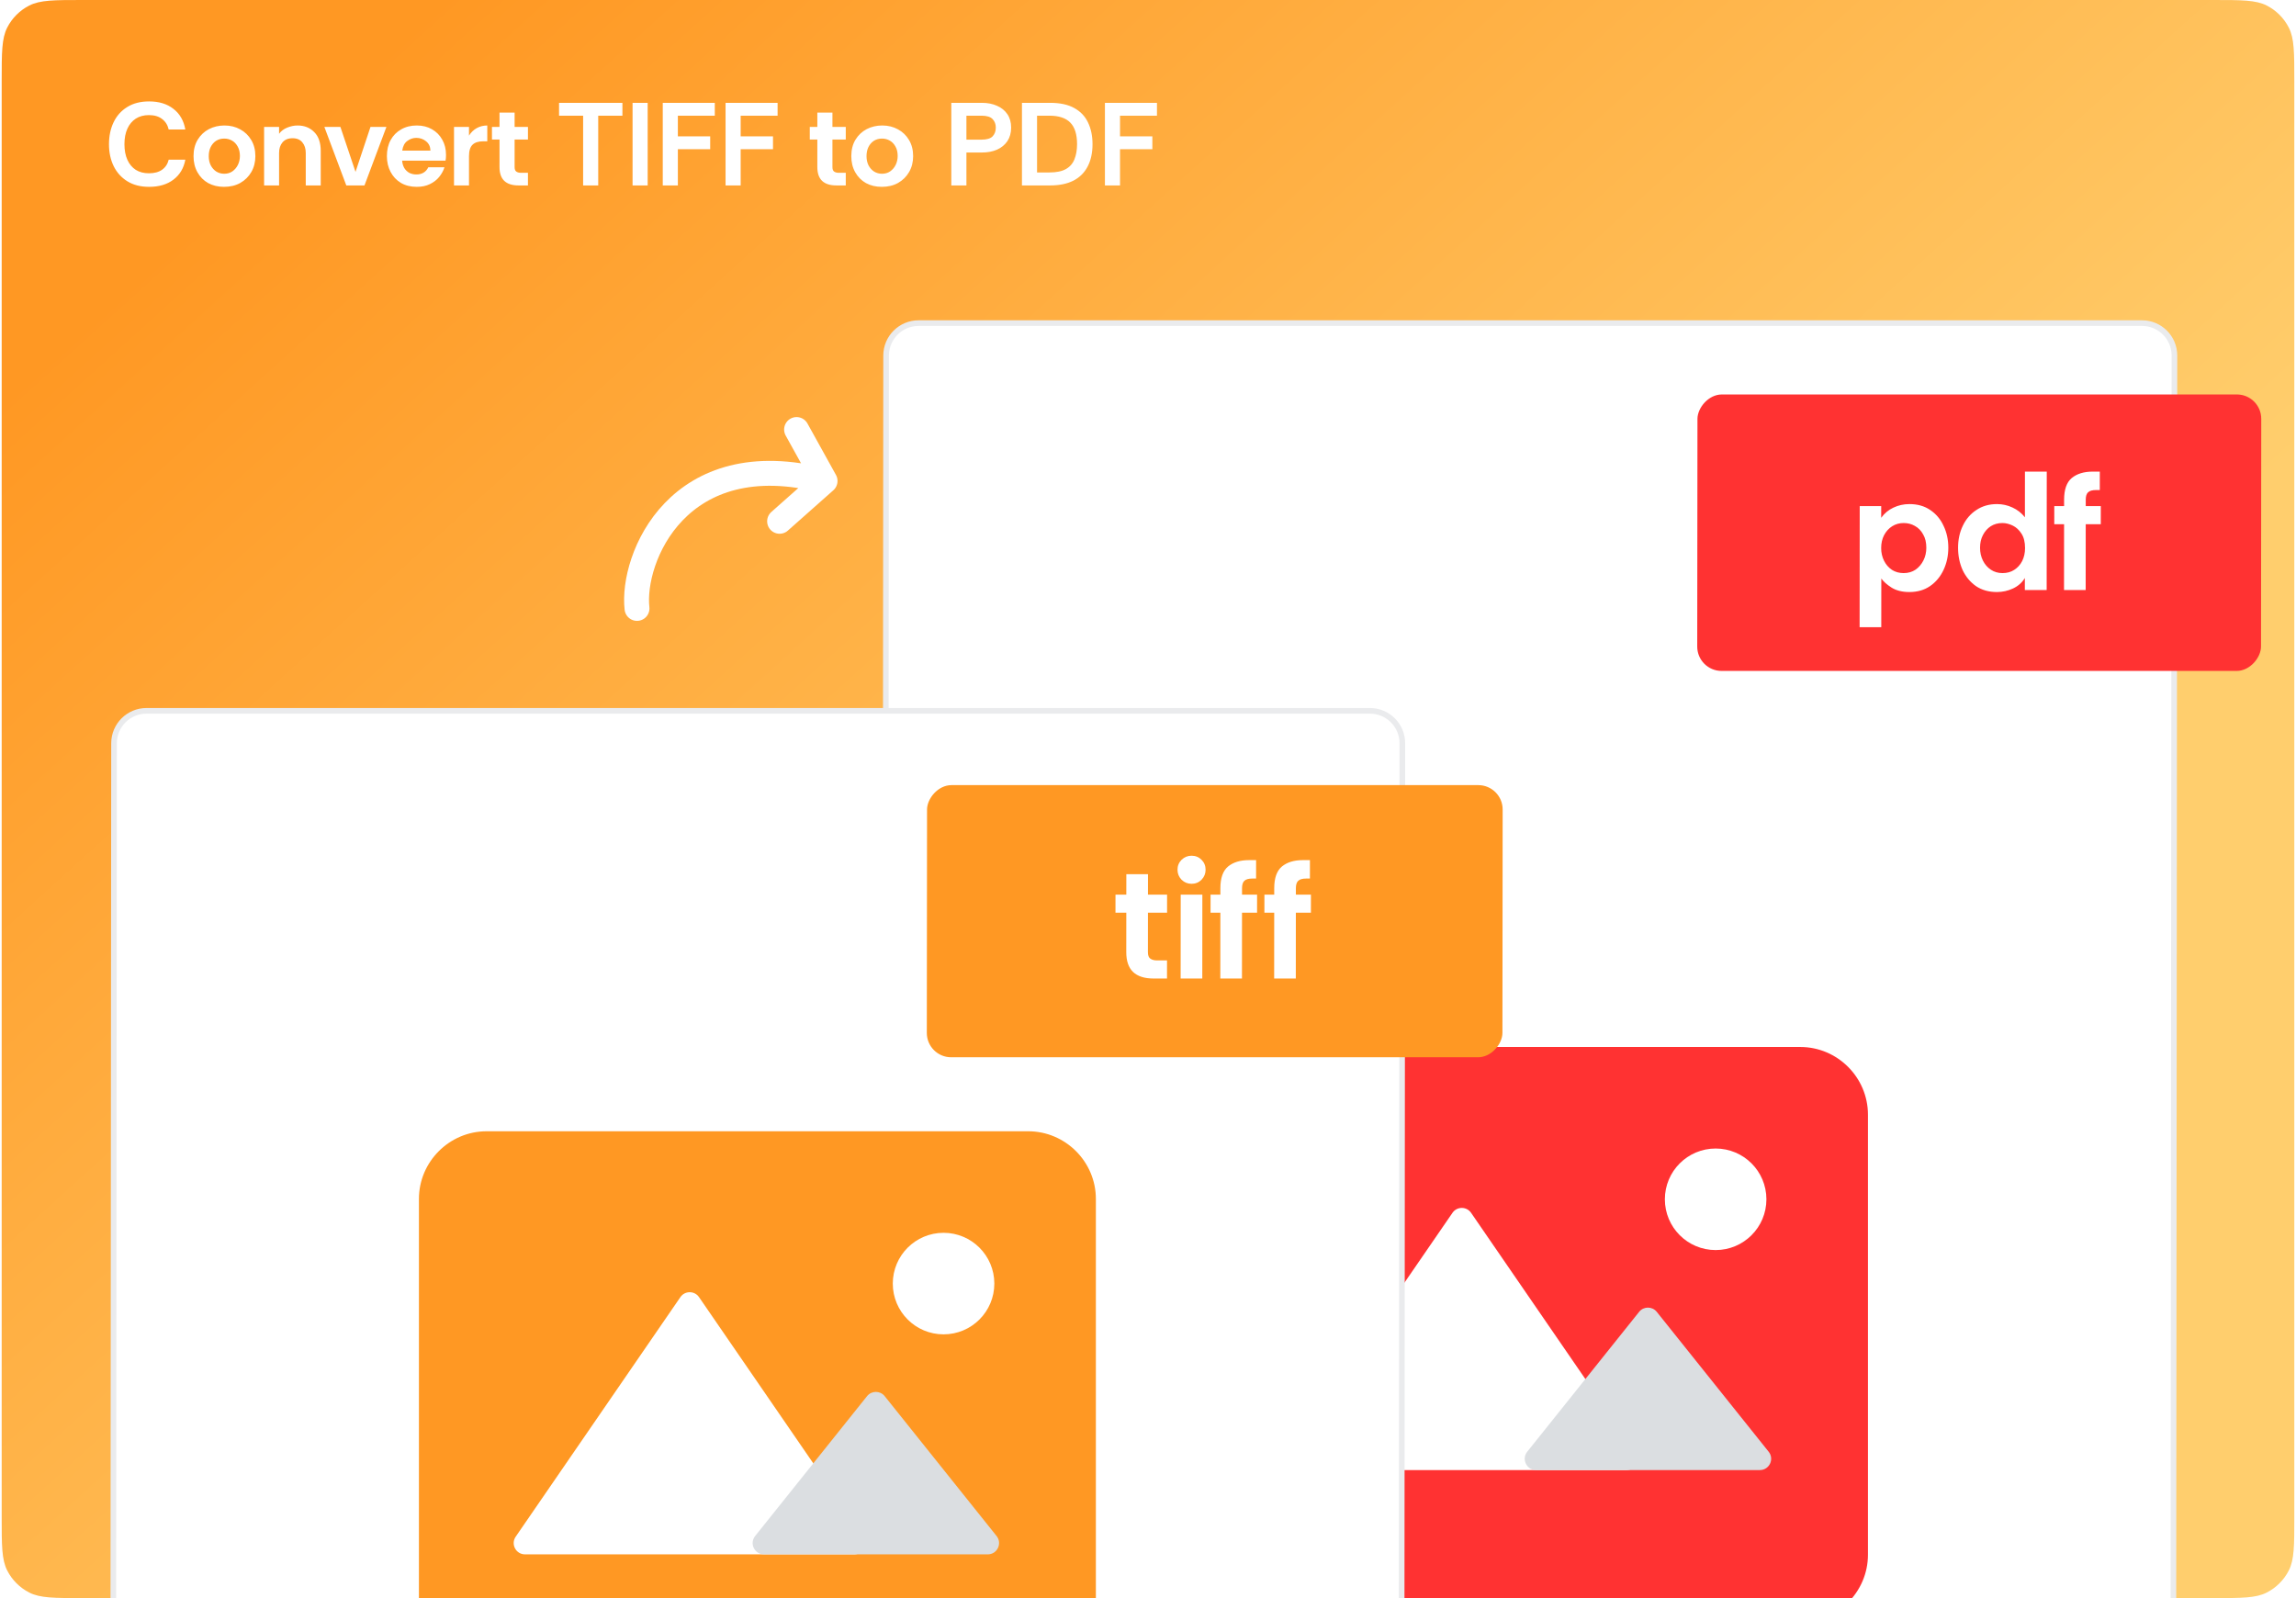<svg width="681" height="474" viewBox="0 0 681 474" fill="none" xmlns="http://www.w3.org/2000/svg">
<g clip-path="url(#clip0_6827_49487)">
<path d="M0.5 450C0.5 458.401 0.5 462.601 2.135 465.81C3.573 468.632 5.868 470.927 8.69 472.365C11.899 474 16.099 474 24.5 474H656.5C664.901 474 669.101 474 672.31 472.365C675.132 470.927 677.427 468.632 678.865 465.81C680.5 462.601 680.5 458.401 680.5 450V24C680.5 15.599 680.5 11.399 678.865 8.19C677.427 5.368 675.132 3.073 672.31 1.635C669.101 0 664.901 0 656.5 0H24.5C16.099 0 11.899 0 8.69 1.635C5.868 3.073 3.573 5.368 2.135 8.19C0.5 11.399 0.5 15.599 0.5 24V450Z" fill="url(#paint0_linear_6827_49487)"/>
<g filter="url(#filter0_d_6827_49487)">
<path d="M267.451 90.837H630.326C635.64 90.837 639.944 95.144 639.94 100.458L639.463 681.541C639.459 686.854 635.148 691.161 629.834 691.161H266.959C261.646 691.161 257.342 686.854 257.346 681.541L257.822 100.458C257.827 95.144 262.138 90.837 267.451 90.837Z" fill="white"/>
<path d="M267.451 90.837H630.326C635.64 90.837 639.944 95.144 639.94 100.458L639.463 681.541C639.459 686.854 635.148 691.161 629.834 691.161H266.959C261.646 691.161 257.342 686.854 257.346 681.541L257.822 100.458C257.827 95.144 262.138 90.837 267.451 90.837Z" stroke="#EAEBED" stroke-width="1.673"/>
<rect width="167.222" height="82" rx="7.23" transform="matrix(-1 -7.57777e-08 -0.001 1 665.701 112)" fill="#FF3232"/>
<path d="M546.569 181.037L546.599 145.117L552.97 145.117L552.967 148.579C553.938 147.241 555.143 146.238 556.581 145.569C558.054 144.867 559.643 144.515 561.348 144.515C563.756 144.515 565.813 145.101 567.517 146.271C569.255 147.442 570.575 149.014 571.476 150.987C572.411 152.927 572.878 155.084 572.876 157.458C572.874 159.833 572.404 162.024 571.466 164.03C570.528 166.037 569.189 167.642 567.449 168.846C565.742 170.017 563.701 170.602 561.327 170.602C559.22 170.602 557.464 170.167 556.06 169.298C554.69 168.428 553.671 167.525 553.002 166.589L552.991 181.037L546.569 181.037ZM559.626 164.983C560.963 164.983 562.134 164.649 563.138 163.98C564.142 163.278 564.929 162.358 565.498 161.221C566.068 160.084 566.353 158.83 566.354 157.458C566.355 155.886 566.039 154.565 565.404 153.495C564.803 152.392 563.984 151.555 562.948 150.987C561.945 150.418 560.842 150.134 559.638 150.134C558.367 150.134 557.23 150.452 556.226 151.087C555.222 151.723 554.419 152.609 553.816 153.746C553.246 154.85 552.961 156.121 552.96 157.559C552.959 158.93 553.242 160.184 553.809 161.321C554.377 162.458 555.162 163.361 556.165 164.03C557.168 164.666 558.321 164.983 559.626 164.983ZM587.296 170.602C584.888 170.602 582.815 170.017 581.077 168.846C579.372 167.642 578.052 166.054 577.117 164.08C576.216 162.074 575.766 159.866 575.768 157.458C575.77 155.05 576.24 152.876 577.178 150.937C578.116 148.964 579.455 147.408 581.195 146.271C582.935 145.101 584.976 144.515 587.317 144.515C588.923 144.515 590.444 144.85 591.882 145.519C593.353 146.188 594.589 147.158 595.591 148.428L595.603 134.883L602.074 134.883L602.045 170L595.574 170L595.577 166.438C594.739 167.809 593.568 168.846 592.062 169.548C590.557 170.251 588.968 170.602 587.296 170.602ZM588.956 164.983C590.294 164.983 591.448 164.666 592.418 164.03C593.422 163.395 594.209 162.525 594.778 161.422C595.348 160.284 595.633 158.997 595.634 157.559C595.636 155.786 595.286 154.365 594.584 153.295C593.883 152.191 593.014 151.388 591.977 150.887C590.941 150.385 589.921 150.134 588.918 150.134C587.614 150.134 586.459 150.452 585.456 151.087C584.485 151.723 583.715 152.592 583.146 153.696C582.576 154.766 582.291 156.02 582.29 157.458C582.289 158.863 582.572 160.134 583.14 161.271C583.707 162.408 584.492 163.311 585.495 163.98C586.498 164.649 587.652 164.983 588.956 164.983ZM607.195 170L607.211 150.485L604.301 150.485L604.306 145.117L607.216 145.117L607.217 143.211C607.22 140.201 607.974 138.061 609.48 136.79C611.019 135.519 613.093 134.883 615.702 134.883L617.809 134.883L617.805 140.352L616.701 140.352C615.597 140.352 614.811 140.569 614.343 141.004C613.874 141.439 613.639 142.174 613.638 143.211L613.637 145.117L618.102 145.117L618.097 150.485L613.632 150.485L613.616 170L607.195 170Z" fill="white"/>
<path d="M528.962 476.208H368.333C357.289 476.208 348.254 467.173 348.254 456.13L348.254 325.619C348.254 314.575 357.289 305.54 368.333 305.54H528.962C540.005 305.54 549.04 314.575 549.04 325.619L549.04 456.13C549.04 467.173 540.005 476.208 528.962 476.208Z" fill="#FF3232"/>
<path d="M503.863 365.776C512.18 365.776 518.922 359.034 518.922 350.717C518.922 342.4 512.18 335.658 503.863 335.658C495.546 335.658 488.804 342.4 488.804 350.717C488.804 359.034 495.546 365.776 503.863 365.776Z" fill="white"/>
<path d="M431.326 354.728C429.996 352.794 427.141 352.794 425.811 354.728L376.956 425.789C375.43 428.01 377.019 431.031 379.714 431.031H477.423C480.117 431.031 481.707 428.01 480.181 425.789L431.326 354.728Z" fill="white"/>
<path d="M486.398 384.101C485.058 382.427 482.511 382.427 481.171 384.101L447.977 425.595C446.224 427.786 447.784 431.031 450.59 431.031H516.979C519.785 431.031 521.345 427.786 519.592 425.595L486.398 384.101Z" fill="#DBDEE1"/>
</g>
<g filter="url(#filter1_d_6827_49487)">
<path d="M38.452 205.837H401.326C406.64 205.837 410.944 210.144 410.94 215.458L410.463 796.541C410.459 801.854 406.148 806.161 400.834 806.161H37.959C32.646 806.161 28.342 801.854 28.346 796.541L28.823 215.458C28.827 210.144 33.138 205.837 38.452 205.837Z" fill="white"/>
<path d="M38.452 205.837H401.326C406.64 205.837 410.944 210.144 410.94 215.458L410.463 796.541C410.459 801.854 406.148 806.161 400.834 806.161H37.959C32.646 806.161 28.342 801.854 28.346 796.541L28.823 215.458C28.827 210.144 33.138 205.837 38.452 205.837Z" stroke="#EAEBED" stroke-width="1.673"/>
<rect width="170.73" height="80.721" rx="7.235" transform="matrix(-1 -7.57777e-08 -0.001 1 440.699 227.873)" fill="#FF9823"/>
<path d="M337.125 285.233C334.449 285.233 332.426 284.581 331.056 283.276C329.719 281.972 329.052 280.016 329.054 277.407L329.064 265.718L325.853 265.718L325.858 260.35L329.068 260.35L329.073 254.28L335.495 254.28L335.49 260.35L341.158 260.35L341.154 265.718L335.485 265.718L335.476 277.457C335.475 278.394 335.725 279.029 336.226 279.363C336.728 279.698 337.38 279.865 338.183 279.865L341.142 279.865L341.138 285.233L337.125 285.233ZM348.414 257.14C347.277 257.14 346.291 256.738 345.456 255.936C344.654 255.1 344.253 254.113 344.254 252.976C344.255 251.805 344.657 250.819 345.46 250.016C346.297 249.213 347.284 248.812 348.421 248.812C349.592 248.812 350.578 249.213 351.38 250.016C352.182 250.819 352.583 251.805 352.582 252.976C352.581 254.113 352.179 255.1 351.375 255.936C350.572 256.738 349.585 257.14 348.414 257.14ZM345.181 285.233L345.201 260.35L351.622 260.35L351.602 285.233L345.181 285.233ZM356.948 285.233L356.964 265.718L354.054 265.718L354.059 260.35L356.968 260.35L356.97 258.444C356.972 255.434 357.727 253.294 359.233 252.023C360.772 250.752 362.846 250.116 365.455 250.116L367.562 250.116L367.557 255.584L366.454 255.584C365.35 255.584 364.564 255.802 364.095 256.237C363.627 256.671 363.392 257.407 363.391 258.444L363.39 260.35L367.854 260.35L367.85 265.718L363.385 265.718L363.369 285.233L356.948 285.233ZM372.919 285.233L372.935 265.718L370.025 265.718L370.03 260.35L372.939 260.35L372.941 258.444C372.943 255.434 373.698 253.294 375.204 252.023C376.743 250.752 378.817 250.116 381.426 250.116L383.533 250.116L383.528 255.584L382.425 255.584C381.321 255.584 380.535 255.802 380.066 256.237C379.598 256.671 379.363 257.407 379.362 258.444L379.361 260.35L383.825 260.35L383.821 265.718L379.356 265.718L379.34 285.233L372.919 285.233Z" fill="white"/>
<path d="M299.962 501.208H139.333C128.289 501.208 119.254 492.173 119.254 481.13L119.254 350.619C119.254 339.575 128.289 330.54 139.333 330.54H299.962C311.005 330.54 320.04 339.575 320.04 350.619L320.04 481.13C320.04 492.173 311.005 501.208 299.962 501.208Z" fill="#FF9823"/>
<path d="M274.863 390.776C283.18 390.776 289.922 384.034 289.922 375.717C289.922 367.4 283.18 360.658 274.863 360.658C266.546 360.658 259.804 367.4 259.804 375.717C259.804 384.034 266.546 390.776 274.863 390.776Z" fill="white"/>
<path d="M202.326 379.728C200.996 377.794 198.141 377.794 196.811 379.728L147.956 450.789C146.43 453.01 148.019 456.031 150.714 456.031H248.423C251.117 456.031 252.707 453.01 251.181 450.789L202.326 379.728Z" fill="white"/>
<path d="M257.398 409.101C256.058 407.427 253.511 407.427 252.171 409.101L218.977 450.595C217.224 452.786 218.784 456.031 221.59 456.031H287.979C290.785 456.031 292.345 452.786 290.592 450.595L257.398 409.101Z" fill="#DBDEE1"/>
</g>
<path d="M44.224 55.42C41.704 55.42 39.557 54.872 37.784 53.775C36.01 52.678 34.657 51.185 33.724 49.295C32.79 47.382 32.324 45.212 32.324 42.785C32.324 40.358 32.779 38.188 33.689 36.275C34.599 34.362 35.94 32.857 37.714 31.76C39.487 30.64 41.657 30.08 44.224 30.08C47.164 30.08 49.567 30.815 51.434 32.285C53.324 33.732 54.502 35.773 54.969 38.41H50.034C49.73 37.08 49.077 36.042 48.074 35.295C47.094 34.525 45.787 34.14 44.154 34.14C42.66 34.14 41.365 34.49 40.269 35.19C39.195 35.89 38.367 36.882 37.784 38.165C37.2 39.448 36.909 40.988 36.909 42.785C36.909 44.558 37.2 46.098 37.784 47.405C38.367 48.688 39.195 49.68 40.269 50.38C41.365 51.057 42.66 51.395 44.154 51.395C45.787 51.395 47.094 51.045 48.074 50.345C49.077 49.622 49.73 48.63 50.034 47.37H54.969C54.502 49.89 53.324 51.862 51.434 53.285C49.567 54.708 47.164 55.42 44.224 55.42ZM66.432 55.42C64.682 55.42 63.118 55.047 61.742 54.3C60.388 53.53 59.327 52.457 58.557 51.08C57.787 49.703 57.402 48.117 57.402 46.32C57.402 44.43 57.81 42.808 58.627 41.455C59.467 40.078 60.575 39.028 61.952 38.305C63.352 37.582 64.892 37.22 66.572 37.22C68.322 37.22 69.885 37.605 71.262 38.375C72.638 39.122 73.723 40.172 74.517 41.525C75.333 42.878 75.742 44.477 75.742 46.32C75.742 48.07 75.345 49.633 74.552 51.01C73.758 52.387 72.662 53.472 71.262 54.265C69.885 55.035 68.275 55.42 66.432 55.42ZM66.502 51.535C67.435 51.535 68.24 51.302 68.917 50.835C69.617 50.345 70.165 49.703 70.562 48.91C70.958 48.093 71.157 47.207 71.157 46.25C71.157 45.153 70.935 44.22 70.492 43.45C70.072 42.68 69.512 42.097 68.812 41.7C68.112 41.303 67.342 41.105 66.502 41.105C65.592 41.105 64.787 41.327 64.087 41.77C63.41 42.213 62.873 42.832 62.477 43.625C62.103 44.395 61.917 45.293 61.917 46.32C61.917 47.347 62.115 48.257 62.512 49.05C62.932 49.843 63.492 50.462 64.192 50.905C64.892 51.325 65.662 51.535 66.502 51.535ZM78.333 55V37.64H82.778V39.67C83.385 38.853 84.189 38.247 85.193 37.85C86.219 37.43 87.246 37.22 88.273 37.22C90.279 37.22 91.924 37.873 93.208 39.18C94.491 40.463 95.133 42.33 95.133 44.78V55H90.688V45.375C90.688 44.068 90.35 43.018 89.673 42.225C89.019 41.408 88.051 41 86.768 41C85.484 41 84.493 41.408 83.793 42.225C83.116 43.018 82.778 44.068 82.778 45.375V55H78.333ZM102.715 55L96.205 37.64H100.965L105.445 50.975L109.89 37.64H114.615L108.105 55H102.715ZM123.61 55.42C121.79 55.42 120.215 55.023 118.885 54.23C117.579 53.437 116.564 52.352 115.84 50.975C115.117 49.598 114.755 48.047 114.755 46.32C114.755 44.477 115.129 42.878 115.875 41.525C116.622 40.172 117.66 39.122 118.99 38.375C120.32 37.605 121.86 37.22 123.61 37.22C125.337 37.22 126.842 37.593 128.125 38.34C129.432 39.087 130.447 40.113 131.17 41.42C131.917 42.727 132.29 44.232 132.29 45.935C132.29 46.238 132.279 46.542 132.255 46.845C132.232 47.125 132.197 47.393 132.15 47.65H119.27C119.34 48.467 119.55 49.19 119.9 49.82C120.274 50.427 120.764 50.905 121.37 51.255C122 51.582 122.712 51.745 123.505 51.745C124.322 51.745 125.022 51.57 125.605 51.22C126.212 50.87 126.69 50.333 127.04 49.61H131.835C131.509 50.637 130.984 51.593 130.26 52.48C129.537 53.367 128.615 54.078 127.495 54.615C126.399 55.152 125.104 55.42 123.61 55.42ZM119.305 44.675H127.67C127.647 43.508 127.215 42.587 126.375 41.91C125.559 41.233 124.59 40.895 123.47 40.895C122.514 40.895 121.627 41.198 120.81 41.805C119.994 42.388 119.492 43.345 119.305 44.675ZM134.661 55V37.64H139.106V40.23C139.713 39.25 140.483 38.503 141.416 37.99C142.349 37.477 143.388 37.22 144.531 37.22V41.91H143.341C141.918 41.91 140.856 42.248 140.156 42.925C139.456 43.602 139.106 44.733 139.106 46.32V55H134.661ZM153.791 55C151.924 55 150.512 54.545 149.556 53.635C148.622 52.725 148.156 51.36 148.156 49.54V41.385H145.916V37.64H148.156V33.405H152.636V37.64H156.591V41.385H152.636V49.575C152.636 50.228 152.811 50.672 153.161 50.905C153.511 51.138 153.966 51.255 154.526 51.255H156.591V55H153.791ZM172.955 55V34.315H165.815V30.5H184.61V34.315H177.435V55H172.955ZM187.621 55V30.5H192.101V55H187.621ZM196.576 55V30.5H212.011V34.315H201.056V40.44H210.646V44.255H201.056V55H196.576ZM215.204 55V30.5H230.639V34.315H219.684V40.44H229.274V44.255H219.684V55H215.204ZM248.058 55C246.192 55 244.78 54.545 243.823 53.635C242.89 52.725 242.423 51.36 242.423 49.54V41.385H240.183V37.64H242.423V33.405H246.903V37.64H250.858V41.385H246.903V49.575C246.903 50.228 247.078 50.672 247.428 50.905C247.778 51.138 248.233 51.255 248.793 51.255H250.858V55H248.058ZM261.529 55.42C259.779 55.42 258.216 55.047 256.839 54.3C255.486 53.53 254.424 52.457 253.654 51.08C252.884 49.703 252.499 48.117 252.499 46.32C252.499 44.43 252.908 42.808 253.724 41.455C254.564 40.078 255.673 39.028 257.049 38.305C258.449 37.582 259.989 37.22 261.669 37.22C263.419 37.22 264.983 37.605 266.359 38.375C267.736 39.122 268.821 40.172 269.614 41.525C270.431 42.878 270.839 44.477 270.839 46.32C270.839 48.07 270.443 49.633 269.649 51.01C268.856 52.387 267.759 53.472 266.359 54.265C264.983 55.035 263.373 55.42 261.529 55.42ZM261.599 51.535C262.533 51.535 263.338 51.302 264.014 50.835C264.714 50.345 265.263 49.703 265.659 48.91C266.056 48.093 266.254 47.207 266.254 46.25C266.254 45.153 266.033 44.22 265.589 43.45C265.169 42.68 264.609 42.097 263.909 41.7C263.209 41.303 262.439 41.105 261.599 41.105C260.689 41.105 259.884 41.327 259.184 41.77C258.508 42.213 257.971 42.832 257.574 43.625C257.201 44.395 257.014 45.293 257.014 46.32C257.014 47.347 257.213 48.257 257.609 49.05C258.029 49.843 258.589 50.462 259.289 50.905C259.989 51.325 260.759 51.535 261.599 51.535ZM282.162 55V30.5H291.227C292.93 30.5 294.424 30.792 295.707 31.375C297.014 31.935 298.04 32.763 298.787 33.86C299.534 34.957 299.907 36.287 299.907 37.85C299.907 39.413 299.534 40.755 298.787 41.875C298.04 42.972 297.014 43.812 295.707 44.395C294.424 44.955 292.93 45.235 291.227 45.235H286.642V55H282.162ZM286.642 41.42H291.122C292.685 41.42 293.782 41.093 294.412 40.44C295.042 39.763 295.357 38.9 295.357 37.85C295.357 36.823 295.042 35.983 294.412 35.33C293.782 34.653 292.685 34.315 291.122 34.315H286.642V41.42ZM303.114 55V30.5H311.479C314.396 30.5 316.776 31.013 318.619 32.04C320.486 33.067 321.851 34.502 322.714 36.345C323.601 38.188 324.044 40.323 324.044 42.75C324.044 45.363 323.554 47.592 322.574 49.435C321.617 51.255 320.206 52.643 318.339 53.6C316.472 54.533 314.186 55 311.479 55H303.114ZM307.594 51.15H311.269C313.346 51.15 314.979 50.812 316.169 50.135C317.359 49.458 318.199 48.49 318.689 47.23C319.202 45.97 319.459 44.477 319.459 42.75C319.459 39.833 318.782 37.698 317.429 36.345C316.099 34.992 314.046 34.315 311.269 34.315H307.594V51.15ZM327.723 55V30.5H343.158V34.315H332.203V40.44H341.793V44.255H332.203V55H327.723Z" fill="white"/>
<path d="M188.936 180.461C187.256 165.757 201.05 131.275 244.719 142.657M244.719 142.657L231.229 154.62M244.719 142.657L236.264 127.398" stroke="white" stroke-width="7.384" stroke-linecap="round" stroke-linejoin="round"/>
</g>
<defs>
<filter id="filter0_d_6827_49487" x="230.5" y="64" width="471.201" height="663.998" filterUnits="userSpaceOnUse" color-interpolation-filters="sRGB">
<feFlood flood-opacity="0" result="BackgroundImageFix"/>
<feColorMatrix in="SourceAlpha" type="matrix" values="0 0 0 0 0 0 0 0 0 0 0 0 0 0 0 0 0 0 127 0" result="hardAlpha"/>
<feOffset dx="5" dy="5"/>
<feGaussianBlur stdDeviation="15.5"/>
<feComposite in2="hardAlpha" operator="out"/>
<feColorMatrix type="matrix" values="0 0 0 0 0 0 0 0 0 0 0 0 0 0 0 0 0 0 0.15 0"/>
<feBlend mode="normal" in2="BackgroundImageFix" result="effect1_dropShadow_6827_49487"/>
<feBlend mode="normal" in="SourceGraphic" in2="effect1_dropShadow_6827_49487" result="shape"/>
</filter>
<filter id="filter1_d_6827_49487" x="1.5" y="179" width="475.199" height="663.998" filterUnits="userSpaceOnUse" color-interpolation-filters="sRGB">
<feFlood flood-opacity="0" result="BackgroundImageFix"/>
<feColorMatrix in="SourceAlpha" type="matrix" values="0 0 0 0 0 0 0 0 0 0 0 0 0 0 0 0 0 0 127 0" result="hardAlpha"/>
<feOffset dx="5" dy="5"/>
<feGaussianBlur stdDeviation="15.5"/>
<feComposite in2="hardAlpha" operator="out"/>
<feColorMatrix type="matrix" values="0 0 0 0 0 0 0 0 0 0 0 0 0 0 0 0 0 0 0.15 0"/>
<feBlend mode="normal" in2="BackgroundImageFix" result="effect1_dropShadow_6827_49487"/>
<feBlend mode="normal" in="SourceGraphic" in2="effect1_dropShadow_6827_49487" result="shape"/>
</filter>
<linearGradient id="paint0_linear_6827_49487" x1="178.5" y1="-44" x2="680.5" y2="509.5" gradientUnits="userSpaceOnUse">
<stop stop-color="#FF9823"/>
<stop offset="0.63" stop-color="#FFCE6D"/>
</linearGradient>
<clipPath id="clip0_6827_49487">
<path d="M0.5 450C0.5 458.401 0.5 462.601 2.135 465.81C3.573 468.632 5.868 470.927 8.69 472.365C11.899 474 16.099 474 24.5 474H656.5C664.901 474 669.101 474 672.31 472.365C675.132 470.927 677.427 468.632 678.865 465.81C680.5 462.601 680.5 458.401 680.5 450V24C680.5 15.599 680.5 11.399 678.865 8.19C677.427 5.368 675.132 3.073 672.31 1.635C669.101 0 664.901 0 656.5 0H24.5C16.099 0 11.899 0 8.69 1.635C5.868 3.073 3.573 5.368 2.135 8.19C0.5 11.399 0.5 15.599 0.5 24V450Z" fill="white"/>
</clipPath>
</defs>
</svg>
